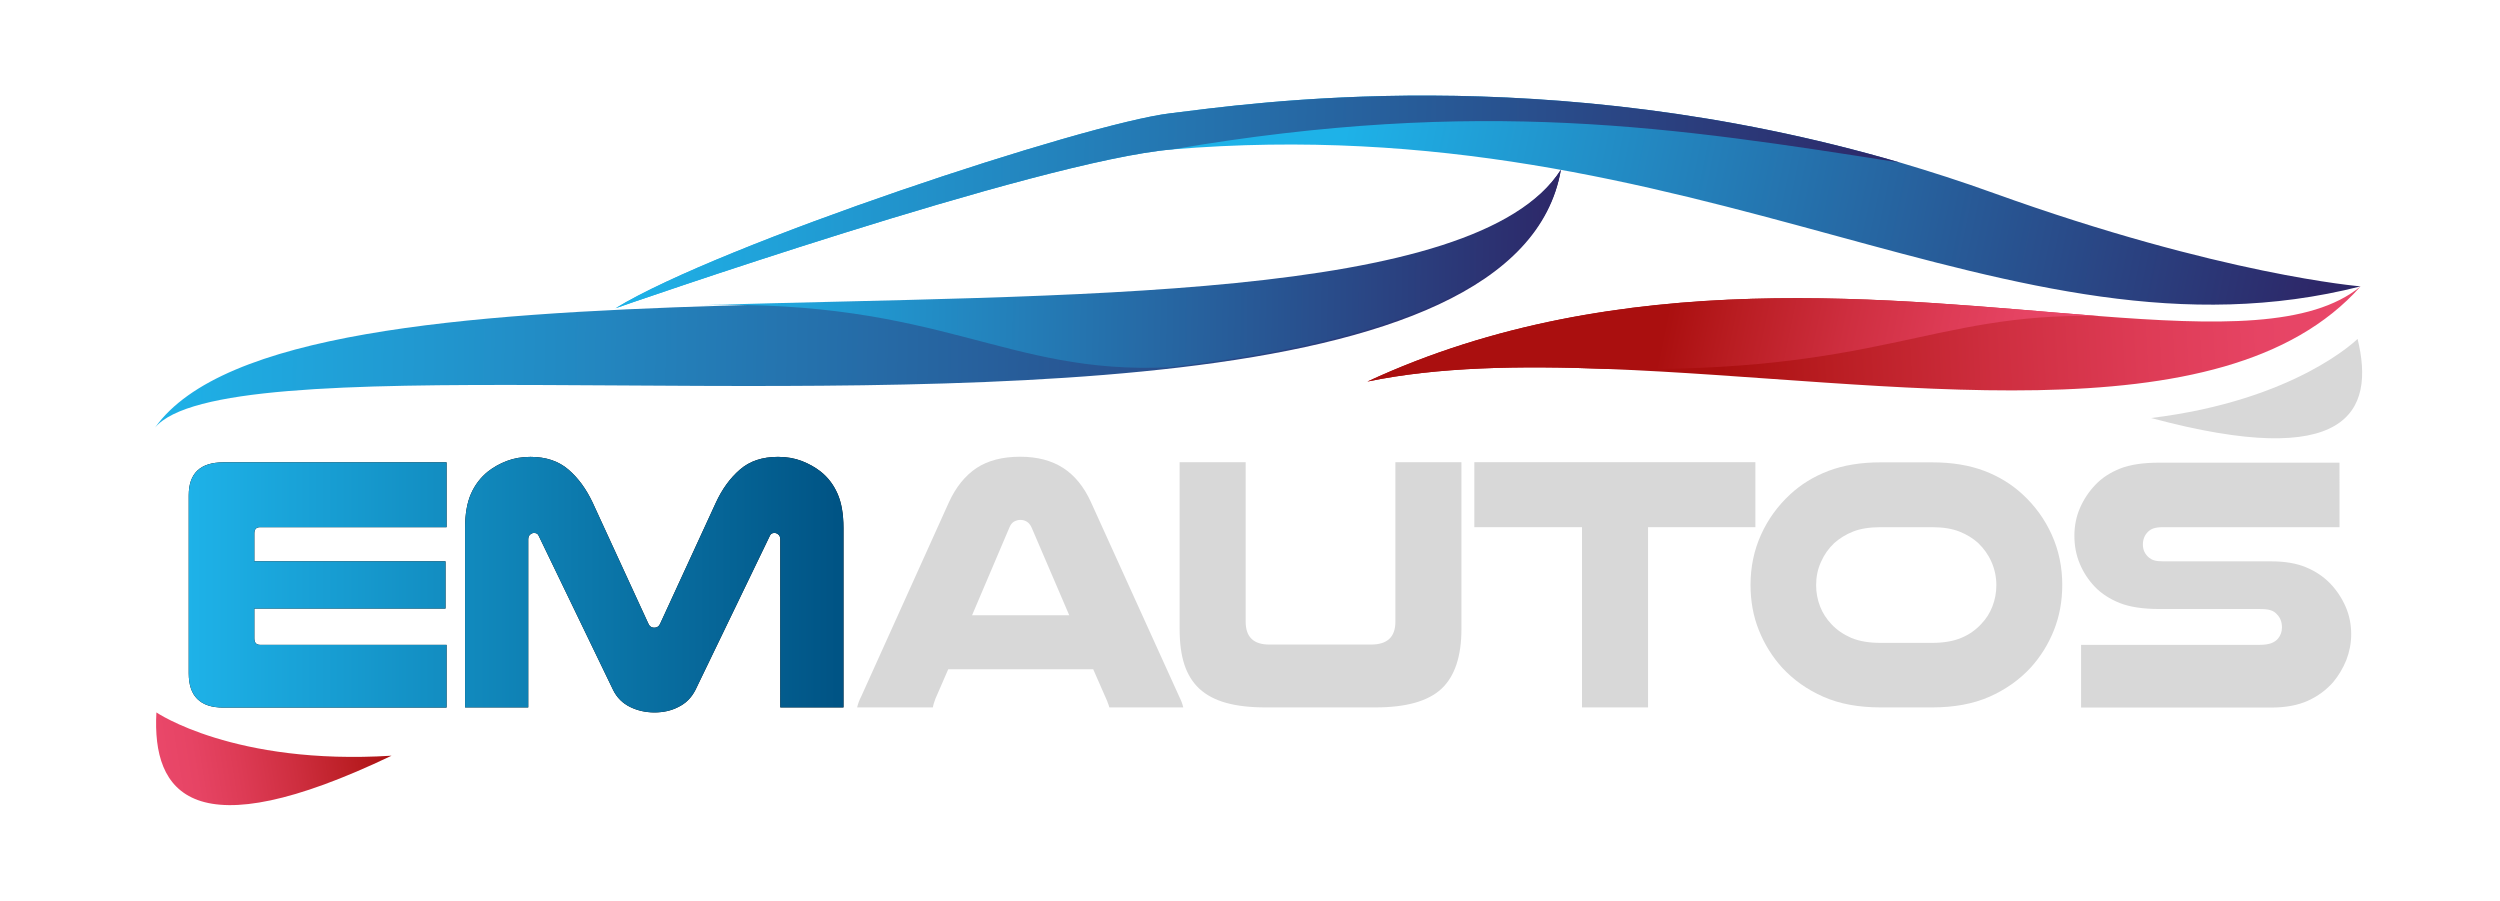 <?xml version="1.0" encoding="utf-8"?>
<!-- Generator: Adobe Illustrator 27.8.1, SVG Export Plug-In . SVG Version: 6.00 Build 0)  -->
<svg version="1.1" id="Capa_1" xmlns="http://www.w3.org/2000/svg" xmlns:xlink="http://www.w3.org/1999/xlink" x="0px" y="0px"
	 viewBox="0 0 164.65 59.32" style="enable-background:new 0 0 164.65 59.32;" xml:space="preserve">
<style type="text/css">
	.st0{fill:#262626;}
	.st1{fill:url(#SVGID_1_);}
	.st2{fill:url(#SVGID_00000024714832039725717590000008087687459652380597_);}
	.st3{fill:url(#SVGID_00000164510180669578718270000010952072092768677799_);}
	.st4{fill:url(#SVGID_00000150815485410019831270000016350722110173704854_);}
	.st5{fill:url(#SVGID_00000066485276742655390740000004697017388975154111_);}
	.st6{fill:url(#SVGID_00000078725739123182792630000015247243826751866262_);}
	.st7{fill:#D8D8D8;}
	.st8{fill:url(#SVGID_00000005953337094693020940000004195665899179945650_);}
	.st9{fill:url(#SVGID_00000149350487040680168850000012866898697824683953_);}
	.st10{fill:url(#SVGID_00000026140471259245856660000007534228236879168697_);}
	.st11{fill:url(#SVGID_00000173883551581916123870000001859968778225059461_);}
	.st12{fill:url(#SVGID_00000112626315865916694970000013351974800889639309_);}
	.st13{fill:url(#SVGID_00000153707710613275008180000011984035414628722065_);}
	.st14{fill:url(#SVGID_00000137812647739437970570000000466398332031119001_);}
	.st15{fill:url(#SVGID_00000008871015474539283700000000312024917483007407_);}
	.st16{fill:url(#SVGID_00000163768330728453962890000003579591069639793578_);}
	.st17{fill:url(#SVGID_00000125603657840614365850000014416079398601098151_);}
	.st18{fill:url(#SVGID_00000067953515382098181310000007578363439680240028_);}
	.st19{fill:url(#SVGID_00000042003955912195970700000006377315015813802160_);}
	.st20{fill-rule:evenodd;clip-rule:evenodd;fill:url(#SVGID_00000106144309338089856610000011915265873246955194_);}
	.st21{fill-rule:evenodd;clip-rule:evenodd;fill:url(#SVGID_00000062885882827247555400000010708972870701878935_);}
	.st22{clip-path:url(#SVGID_00000133513932226529890040000000907993507609338806_);}
	.st23{fill-rule:evenodd;clip-rule:evenodd;fill:url(#SVGID_00000003069164860039224430000005210876419602275484_);}
	
		.st24{clip-path:url(#SVGID_00000133513932226529890040000000907993507609338806_);fill-rule:evenodd;clip-rule:evenodd;fill:url(#SVGID_00000007410651019984829350000005927460145020887688_);}
	.st25{fill-rule:evenodd;clip-rule:evenodd;fill:url(#SVGID_00000143576048826392467160000002140300691028892048_);}
	.st26{fill-rule:evenodd;clip-rule:evenodd;fill:#FFFFFF;}
	.st27{fill:#FFFFFF;stroke:#000000;stroke-miterlimit:10;}
</style>
<g>
	
		<linearGradient id="SVGID_1_" gradientUnits="userSpaceOnUse" x1="25.287" y1="9.705" x2="120.209" y2="9.705" gradientTransform="matrix(0.972 0.018 -0.018 1 -14.009 8.681)">
		<stop  offset="0" style="stop-color:#1EB2E8"/>
		<stop  offset="1" style="stop-color:#2D2768"/>
	</linearGradient>
	<path class="st1" d="M102.8,11.18c-1.35,7.88-11.74,11.44-25.11,13.02c-25.91,3.07-63.04-1.3-67.48,3.96
		c4.44-6.24,20.14-7.49,37.46-8.03l0.08,0C71.1,19.39,97.34,19.92,102.8,11.18z"/>
	
		<linearGradient id="SVGID_00000023990718185736838060000004107696837821093248_" gradientUnits="userSpaceOnUse" x1="87.806" y1="5.672" x2="151.557" y2="17.694" gradientTransform="matrix(1 0.018 -0.018 1 -0.689 8.922)">
		<stop  offset="0" style="stop-color:#1EB2E8"/>
		<stop  offset="1" style="stop-color:#2D2768"/>
	</linearGradient>
	<path style="fill:url(#SVGID_00000023990718185736838060000004107696837821093248_);" d="M155.47,18.86
		c-23.22,5.9-43.38-11.92-78.27-9.02C68.44,10.57,40.54,20.3,40.54,20.3C47.4,16.1,71.44,8.14,77.08,7.46
		c5.07-0.61,24.7-3.58,48.07,3.25c0.01,0,0.01,0,0.01,0c2.02,0.6,4.08,1.26,6.15,2.01C146.31,18.12,155.47,18.86,155.47,18.86z"/>
	
		<linearGradient id="SVGID_00000168088603208909115870000015015681601851170688_" gradientUnits="userSpaceOnUse" x1="114.239" y1="12.341" x2="154.975" y2="9.326" gradientTransform="matrix(1 0.018 -0.018 1 -0.689 8.922)">
		<stop  offset="0" style="stop-color:#AA0F0F"/>
		<stop  offset="0.173" style="stop-color:#B91D22"/>
		<stop  offset="0.439" style="stop-color:#CE2E3F"/>
		<stop  offset="0.676" style="stop-color:#DD3B55"/>
		<stop  offset="0.871" style="stop-color:#E64464"/>
		<stop  offset="1" style="stop-color:#E94769"/>
	</linearGradient>
	<path style="fill:url(#SVGID_00000168088603208909115870000015015681601851170688_);" d="M155.47,18.86
		c-9.1,10.26-31.07,6.16-49.6,5.44c-5.77-0.23-11.21-0.13-15.82,0.83c16.7-7.75,34.78-5.35,48.1-4.32l0.01,0
		C146.01,21.42,152.2,21.56,155.47,18.86z"/>
	
		<linearGradient id="SVGID_00000173129223588011104600000006224296082291550337_" gradientUnits="userSpaceOnUse" x1="47.059" y1="7.147" x2="103.517" y2="7.147" gradientTransform="matrix(1 0.018 -0.018 1 -0.689 8.922)">
		<stop  offset="0" style="stop-color:#1EB2E8"/>
		<stop  offset="1" style="stop-color:#2D2768"/>
	</linearGradient>
	<path style="fill:url(#SVGID_00000173129223588011104600000006224296082291550337_);" d="M102.8,11.18
		c-1.39,7.88-12.07,11.43-25.82,13.01c-10.81,0.5-14.92-4.48-30.81-4.09C70.19,19.37,97.18,19.91,102.8,11.18z"/>
	
		<linearGradient id="SVGID_00000085235094491323714180000006747420697950694824_" gradientUnits="userSpaceOnUse" x1="41.432" y1="3.129" x2="125.858" y2="3.129" gradientTransform="matrix(1 0.018 -0.018 1 -0.689 8.922)">
		<stop  offset="0" style="stop-color:#1EB2E8"/>
		<stop  offset="1" style="stop-color:#2D2768"/>
	</linearGradient>
	<path style="fill:url(#SVGID_00000085235094491323714180000006747420697950694824_);" d="M125.15,10.71
		C110.4,8.4,97.56,6.36,77.21,9.84C68.44,10.57,40.54,20.3,40.54,20.3C47.4,16.1,71.44,8.14,77.08,7.46
		C82.16,6.85,101.79,3.88,125.15,10.71z"/>
	
		<linearGradient id="SVGID_00000125598558611291217320000004351016890109782411_" gradientUnits="userSpaceOnUse" x1="110.39" y1="11.083" x2="136.641" y2="16.033" gradientTransform="matrix(1 0.018 -0.018 1 -0.689 8.922)">
		<stop  offset="0" style="stop-color:#AA0F0F"/>
		<stop  offset="0.173" style="stop-color:#B91D22"/>
		<stop  offset="0.439" style="stop-color:#CE2E3F"/>
		<stop  offset="0.676" style="stop-color:#DD3B55"/>
		<stop  offset="0.871" style="stop-color:#E64464"/>
		<stop  offset="1" style="stop-color:#E94769"/>
	</linearGradient>
	<path style="fill:url(#SVGID_00000125598558611291217320000004351016890109782411_);" d="M138.15,20.81
		c-11.08-0.2-14.33,3.81-32.27,3.48c0,0,0,0,0,0.01c-5.77-0.23-11.21-0.13-15.82,0.83C106.75,17.39,124.84,19.78,138.15,20.81z"/>
	<path class="st7" d="M141.67,27.53c9.54-1.16,13.6-5.21,13.6-5.21C156.45,27.14,154.62,31.01,141.67,27.53z"/>
	
		<linearGradient id="SVGID_00000142855853236539893140000012469868994195343288_" gradientUnits="userSpaceOnUse" x1="-1186.885" y1="140.388" x2="-1171.783" y2="140.388" gradientTransform="matrix(-0.987 0.162 0.162 0.987 -1168.507 101.44)">
		<stop  offset="0" style="stop-color:#AA0F0F"/>
		<stop  offset="0.173" style="stop-color:#B91D22"/>
		<stop  offset="0.439" style="stop-color:#CE2E3F"/>
		<stop  offset="0.676" style="stop-color:#DD3B55"/>
		<stop  offset="0.871" style="stop-color:#E64464"/>
		<stop  offset="1" style="stop-color:#E94769"/>
	</linearGradient>
	<path style="fill:url(#SVGID_00000142855853236539893140000012469868994195343288_);" d="M25.79,49.77
		c-10.37,0.65-15.49-2.85-15.49-2.85C10.01,52.27,12.72,56.02,25.79,49.77z"/>
	<g>
		<g>
			<path d="M29.41,30.44v4.28H17.13c-0.26,0-0.38,0.14-0.38,0.41v1.84h12.59v3.11H16.75v1.96c0,0.29,0.13,0.43,0.38,0.43h12.28v4.13
				H14.7c-1.51,0-2.27-0.75-2.27-2.25V32.62c0-1.45,0.76-2.17,2.29-2.17H29.41z"/>
			<path d="M43.1,46.92c-0.57,0-1.11-0.12-1.6-0.36s-0.87-0.61-1.12-1.12l-4.9-10.15c-0.05-0.13-0.15-0.19-0.31-0.19
				c-0.1,0-0.18,0.04-0.26,0.11c-0.08,0.07-0.12,0.18-0.12,0.32v11.06h-4.16V34.77c0-0.91,0.13-1.66,0.39-2.25
				c0.26-0.59,0.63-1.07,1.11-1.46c0.37-0.29,0.78-0.52,1.25-0.7c0.47-0.18,0.99-0.27,1.56-0.27c1.02,0,1.85,0.28,2.5,0.84
				c0.65,0.56,1.17,1.28,1.59,2.17l3.65,7.93c0.08,0.21,0.22,0.31,0.41,0.31c0.19,0,0.33-0.1,0.41-0.31l3.65-7.93
				c0.41-0.89,0.94-1.62,1.58-2.17c0.64-0.56,1.47-0.84,2.51-0.84c0.57,0,1.09,0.09,1.56,0.27c0.47,0.18,0.89,0.42,1.25,0.7
				c0.48,0.38,0.85,0.87,1.11,1.46c0.26,0.59,0.39,1.34,0.39,2.25v11.82h-4.16V35.53c0-0.14-0.04-0.25-0.12-0.32
				c-0.08-0.07-0.17-0.11-0.26-0.11c-0.16,0-0.26,0.06-0.31,0.19l-4.9,10.15c-0.26,0.51-0.63,0.88-1.12,1.12
				C44.2,46.81,43.67,46.92,43.1,46.92z"/>
		</g>
		<g>
			
				<linearGradient id="SVGID_00000004516608973159040740000000844537621570346412_" gradientUnits="userSpaceOnUse" x1="-202.262" y1="-3.834" x2="-159.124" y2="-3.834" gradientTransform="matrix(1 0 0 1 214.69 42.339)">
				<stop  offset="0" style="stop-color:#1EB2E8"/>
				<stop  offset="1" style="stop-color:#005384"/>
			</linearGradient>
			<path style="fill:url(#SVGID_00000004516608973159040740000000844537621570346412_);" d="M29.41,30.44v4.28H17.13
				c-0.26,0-0.38,0.14-0.38,0.41v1.84h12.59v3.11H16.75v1.96c0,0.29,0.13,0.43,0.38,0.43h12.28v4.13H14.7
				c-1.51,0-2.27-0.75-2.27-2.25V32.62c0-1.45,0.76-2.17,2.29-2.17H29.41z"/>
			
				<linearGradient id="SVGID_00000140724850695332136640000002089414740669596351_" gradientUnits="userSpaceOnUse" x1="-202.262" y1="-3.834" x2="-159.124" y2="-3.834" gradientTransform="matrix(1 0 0 1 214.69 42.339)">
				<stop  offset="0" style="stop-color:#1EB2E8"/>
				<stop  offset="1" style="stop-color:#005384"/>
			</linearGradient>
			<path style="fill:url(#SVGID_00000140724850695332136640000002089414740669596351_);" d="M43.1,46.92c-0.57,0-1.11-0.12-1.6-0.36
				s-0.87-0.61-1.12-1.12l-4.9-10.15c-0.05-0.13-0.15-0.19-0.31-0.19c-0.1,0-0.18,0.04-0.26,0.11c-0.08,0.07-0.12,0.18-0.12,0.32
				v11.06h-4.16V34.77c0-0.91,0.13-1.66,0.39-2.25c0.26-0.59,0.63-1.07,1.11-1.46c0.37-0.29,0.78-0.52,1.25-0.7
				c0.47-0.18,0.99-0.27,1.56-0.27c1.02,0,1.85,0.28,2.5,0.84c0.65,0.56,1.17,1.28,1.59,2.17l3.65,7.93
				c0.08,0.21,0.22,0.31,0.41,0.31c0.19,0,0.33-0.1,0.41-0.31l3.65-7.93c0.41-0.89,0.94-1.62,1.58-2.17
				c0.64-0.56,1.47-0.84,2.51-0.84c0.57,0,1.09,0.09,1.56,0.27c0.47,0.18,0.89,0.42,1.25,0.7c0.48,0.38,0.85,0.87,1.11,1.46
				c0.26,0.59,0.39,1.34,0.39,2.25v11.82h-4.16V35.53c0-0.14-0.04-0.25-0.12-0.32c-0.08-0.07-0.17-0.11-0.26-0.11
				c-0.16,0-0.26,0.06-0.31,0.19l-4.9,10.15c-0.26,0.51-0.63,0.88-1.12,1.12C44.2,46.81,43.67,46.92,43.1,46.92z"/>
		</g>
	</g>
	<path class="st7" d="M77.66,45.87c0.06,0.13,0.12,0.25,0.16,0.36c0.04,0.11,0.08,0.23,0.11,0.36h-4.87
		c-0.03-0.11-0.06-0.21-0.1-0.3c-0.03-0.09-0.06-0.17-0.1-0.25L72,44.08h-9.55l-0.84,1.93c-0.03,0.1-0.06,0.19-0.1,0.29
		c-0.03,0.1-0.06,0.19-0.07,0.29h-4.99c0.03-0.13,0.07-0.25,0.11-0.36s0.09-0.23,0.16-0.36l5.78-12.8c0.46-1,1.07-1.75,1.82-2.25
		c0.75-0.49,1.7-0.74,2.87-0.74c1.13,0,2.07,0.25,2.83,0.74c0.76,0.49,1.37,1.24,1.83,2.25L77.66,45.87z M70.42,40.52l-2.48-5.78
		c-0.08-0.17-0.18-0.3-0.31-0.38c-0.13-0.08-0.27-0.12-0.43-0.12c-0.14,0-0.28,0.04-0.41,0.11c-0.13,0.07-0.23,0.2-0.31,0.39
		l-2.46,5.78H70.42z"/>
	<path class="st7" d="M83.35,46.59c-1.02,0-1.89-0.1-2.6-0.3c-0.72-0.2-1.3-0.51-1.76-0.93c-0.45-0.42-0.78-0.96-0.99-1.6
		c-0.21-0.65-0.31-1.42-0.31-2.33V30.44h4.35v10.51c0,1,0.52,1.5,1.55,1.5h6.71c1.07,0,1.6-0.5,1.6-1.5V30.44h4.35v10.99
		c0,1.8-0.44,3.11-1.31,3.93c-0.88,0.82-2.33,1.23-4.35,1.23H83.35z"/>
	<path class="st7" d="M115.61,30.44v4.28h-7.07v11.87h-4.35V34.72H97.1v-4.28H115.61z"/>
	<path class="st7" d="M123.86,46.59c-1.45,0-2.71-0.23-3.77-0.7c-1.07-0.47-1.97-1.11-2.72-1.92c-0.65-0.72-1.16-1.54-1.53-2.46
		c-0.37-0.92-0.55-1.92-0.55-2.99c0-1.18,0.23-2.28,0.69-3.3c0.46-1.02,1.1-1.9,1.91-2.65c0.72-0.67,1.56-1.19,2.54-1.56
		c0.98-0.37,2.12-0.56,3.43-0.56h3.39c1.31,0,2.45,0.19,3.43,0.56c0.98,0.37,1.83,0.9,2.54,1.56c0.81,0.75,1.45,1.63,1.91,2.65
		c0.46,1.02,0.69,2.12,0.69,3.3c0,1.07-0.18,2.06-0.55,2.99s-0.88,1.74-1.53,2.46c-0.75,0.81-1.66,1.45-2.72,1.92
		c-1.07,0.47-2.33,0.7-3.77,0.7H123.86z M123.86,34.72c-0.73,0-1.34,0.1-1.82,0.29c-0.48,0.19-0.89,0.45-1.24,0.76
		c-0.37,0.35-0.66,0.76-0.87,1.24c-0.22,0.48-0.32,0.99-0.32,1.53c0,0.49,0.09,0.96,0.26,1.4c0.17,0.44,0.42,0.82,0.74,1.16
		c0.35,0.38,0.79,0.68,1.31,0.91c0.53,0.22,1.17,0.33,1.93,0.33h3.39c0.76,0,1.41-0.11,1.93-0.33c0.53-0.22,0.96-0.53,1.31-0.91
		c0.32-0.33,0.57-0.72,0.74-1.16c0.17-0.44,0.26-0.9,0.26-1.4c0-0.54-0.11-1.05-0.32-1.53c-0.21-0.48-0.51-0.89-0.87-1.24
		c-0.35-0.32-0.76-0.57-1.24-0.76c-0.48-0.19-1.08-0.29-1.81-0.29H123.86z"/>
	<path class="st7" d="M154.07,34.72h-11.61c-0.27,0-0.48,0.03-0.63,0.08s-0.27,0.13-0.37,0.23c-0.22,0.22-0.33,0.5-0.33,0.84
		c0,0.35,0.14,0.64,0.41,0.86c0.1,0.08,0.21,0.14,0.35,0.18c0.14,0.04,0.33,0.06,0.59,0.06h7.09c0.91,0,1.68,0.13,2.3,0.39
		c0.63,0.26,1.16,0.62,1.59,1.06c0.43,0.45,0.77,0.96,1.02,1.53c0.25,0.57,0.37,1.18,0.37,1.82c0,0.59-0.11,1.15-0.32,1.7
		c-0.22,0.54-0.51,1.03-0.87,1.46c-0.45,0.51-1,0.92-1.66,1.22c-0.66,0.3-1.47,0.45-2.42,0.45h-12.52v-4.13h11.75
		c0.33,0,0.59-0.04,0.78-0.11c0.18-0.07,0.33-0.17,0.44-0.3c0.17-0.21,0.26-0.45,0.26-0.74c0-0.35-0.11-0.64-0.33-0.86
		c-0.11-0.13-0.25-0.22-0.42-0.27c-0.17-0.06-0.41-0.08-0.73-0.08h-6.57c-1.08,0-1.96-0.13-2.62-0.39
		c-0.66-0.26-1.21-0.62-1.64-1.06c-0.43-0.45-0.76-0.95-1-1.52c-0.24-0.57-0.36-1.18-0.36-1.85c0-0.65,0.12-1.27,0.37-1.84
		c0.25-0.57,0.59-1.08,1.02-1.53c0.43-0.45,0.97-0.8,1.62-1.06c0.65-0.26,1.52-0.39,2.6-0.39h11.85V34.72z"/>
</g>
</svg>
